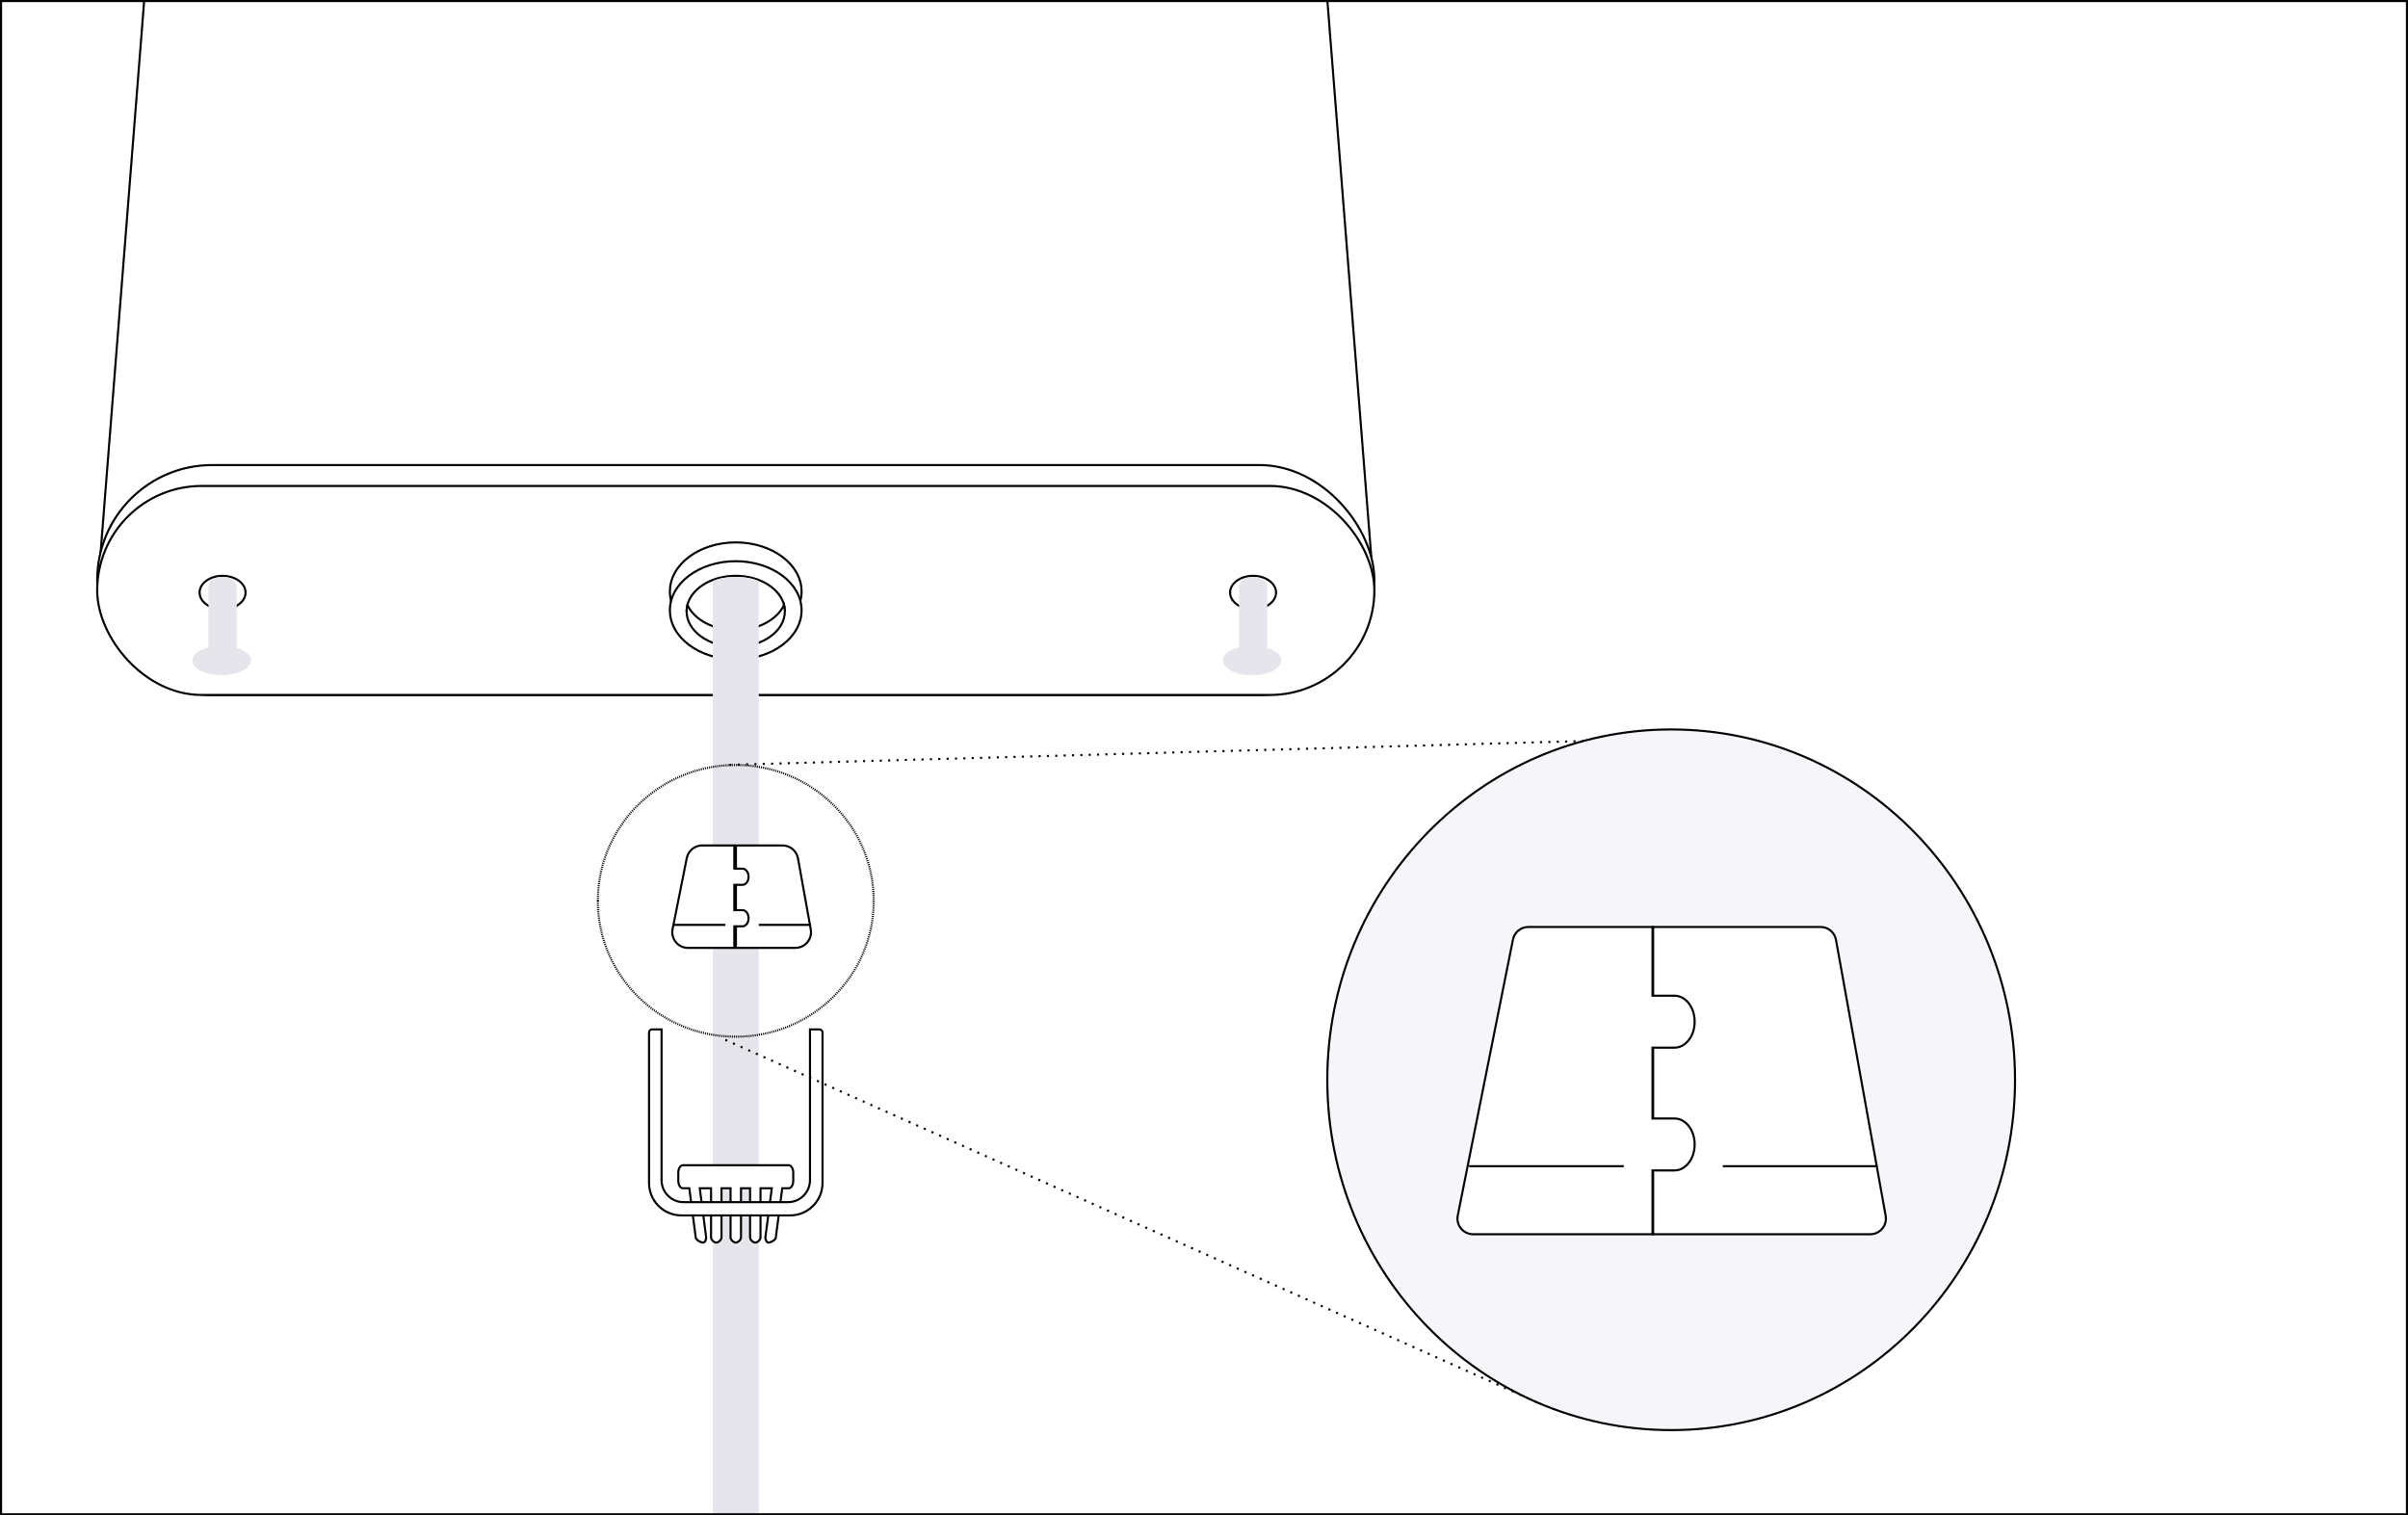 <svg width="1152" height="725" viewBox="0 0 1152 725" fill="none" xmlns="http://www.w3.org/2000/svg">
<rect x="0" y="0" width="1152" height="725" fill="#808080" stroke="none"/>
<g clip-path="url(#clip0_288_972)">
<rect width="1152" height="725" fill="white"/>
<path d="M627.538 -94.5L657.459 284.5H46.541L76.462 -94.5H627.538Z" fill="white" stroke="black"/>
<rect x="127" y="232.987" width="447" height="99.192" rx="49.596" fill="white" stroke="black"/>
<rect x="137.02" y="243.006" width="426.962" height="79.153" rx="39.577" fill="#EFEFEF" stroke="black"/>
<circle cx="170.869" cy="282.582" r="8.088" fill="white" stroke="black"/>
<circle cx="531.56" cy="282.582" r="8.088" fill="white" stroke="black"/>
<rect x="227.191" y="277.987" width="9.019" height="9.019" rx="4.51" fill="white" stroke="black"/>
<rect x="389.859" y="264.487" width="71.566" height="34.351" rx="17.176" fill="#B5B5B5"/>
<rect x="411.828" y="279.3" width="27.626" height="4.725" rx="1.5" fill="white" stroke="black"/>
<path d="M263.817 275.987H292.619C293.579 275.987 294.274 276.868 294.091 277.779L294.043 277.961L291.082 286.843C290.878 287.455 290.305 287.868 289.659 287.868H266.778C266.173 287.868 265.631 287.505 265.397 286.955L265.355 286.843L262.395 277.961C262.071 276.99 262.794 275.987 263.817 275.987Z" fill="white" stroke="black"/>
<path d="M289.171 275.987V280.643C289.171 281.471 288.499 282.143 287.671 282.143H268.77C267.941 282.143 267.27 281.471 267.27 280.643V275.987H289.171Z" fill="white" stroke="black"/>
<path d="M271.062 279.065V281.928M285.376 279.065V281.928M281.797 279.065V281.928M274.641 279.065V281.928M278.219 279.065V281.928" stroke="black" stroke-linecap="round"/>
<rect x="316.863" y="262.487" width="50.096" height="40.077" rx="2" fill="#B5B5B5"/>
<path d="M332.491 294.269L332.491 290.983C332.491 290.431 332.043 289.983 331.491 289.983L325.247 289.983C324.695 289.983 324.247 289.535 324.247 288.983L324.247 272.075C324.247 271.522 324.695 271.075 325.247 271.075L357.523 271.075C358.076 271.075 358.523 271.522 358.523 272.075L358.523 288.983C358.523 289.535 358.076 289.983 357.523 289.983L351.28 289.983C350.728 289.983 350.28 290.431 350.28 290.983L350.28 294.269C350.28 294.822 349.832 295.269 349.28 295.269L347.243 295.269L335.528 295.269L333.491 295.269C332.939 295.269 332.491 294.822 332.491 294.269Z" stroke="black" stroke-miterlimit="10"/>
<path d="M328.535 271.074L328.535 282.461C328.535 283.013 328.983 283.461 329.535 283.461L353.242 283.461C353.794 283.461 354.242 283.013 354.242 282.461L354.242 271.074" stroke="black" stroke-miterlimit="10"/>
<path d="M324.248 277.268L325.891 277.268C326.167 277.268 326.391 277.044 326.391 276.768L326.391 273.639C326.391 273.363 326.167 273.139 325.891 273.139L324.248 273.139" stroke="black" stroke-miterlimit="10"/>
<path d="M358.523 277.268L356.881 277.268C356.605 277.268 356.381 277.044 356.381 276.768L356.381 273.639C356.381 273.363 356.605 273.139 356.881 273.139L358.523 273.139" stroke="black" stroke-miterlimit="10"/>
<rect x="46.5" y="222.5" width="611" height="110" rx="55" fill="white" stroke="black"/>
<rect x="46.5" y="232.5" width="611" height="100" rx="50" fill="white" stroke="black"/>
<path d="M106.477 275.5C109.556 275.5 112.325 276.423 114.312 277.892C116.298 279.36 117.477 281.349 117.477 283.5C117.477 285.651 116.298 287.64 114.312 289.109C112.325 290.577 109.556 291.5 106.477 291.5C103.397 291.5 100.628 290.577 98.642 289.109C96.655 287.64 95.477 285.651 95.477 283.5C95.477 281.349 96.655 279.36 98.642 277.892C100.628 276.423 103.397 275.5 106.477 275.5Z" fill="white" stroke="black"/>
<path d="M599.477 275.5C602.556 275.5 605.325 276.423 607.312 277.892C609.298 279.36 610.477 281.349 610.477 283.5C610.477 285.651 609.298 287.64 607.312 289.109C605.325 290.577 602.556 291.5 599.477 291.5C596.397 291.5 593.628 290.577 591.642 289.109C589.655 287.64 588.477 285.651 588.477 283.5C588.477 281.349 589.655 279.36 591.642 277.892C593.628 276.423 596.397 275.5 599.477 275.5Z" fill="white" stroke="black"/>
<path d="M351.977 259.5C360.715 259.5 368.607 262.157 374.304 266.43C380 270.702 383.477 276.565 383.477 283C383.477 289.435 380 295.298 374.304 299.57C368.607 303.843 360.715 306.5 351.977 306.5C343.238 306.5 335.346 303.843 329.649 299.57C323.953 295.298 320.477 289.435 320.477 283C320.477 276.565 323.953 270.702 329.649 266.43C335.346 262.157 343.238 259.5 351.977 259.5Z" fill="white" stroke="black"/>
<path d="M351.977 268.5C360.715 268.5 368.607 271.157 374.304 275.43C380 279.702 383.477 285.565 383.477 292C383.477 298.435 380 304.298 374.304 308.57C368.607 312.843 360.715 315.5 351.977 315.5C343.238 315.5 335.346 312.843 329.649 308.57C323.953 304.298 320.477 298.435 320.477 292C320.477 285.565 323.953 279.702 329.649 275.43C335.346 271.157 343.238 268.5 351.977 268.5Z" fill="white" stroke="black"/>
<path d="M351.977 275.5C362.797 275.5 371.792 280.782 374.576 287.834L374.704 288.171C375.18 289.479 375.443 290.846 375.471 292.254L351.977 309.874L328.481 292.254C328.506 291.032 328.706 289.84 329.07 288.692L329.248 288.171C331.875 280.951 340.984 275.5 351.977 275.5Z" stroke="black"/>
<path d="M375.098 289.467C375.344 290.452 375.477 291.465 375.477 292.5C375.477 297.134 372.902 301.372 368.652 304.471C364.404 307.569 358.509 309.5 351.977 309.5C345.444 309.5 339.55 307.569 335.301 304.471C331.052 301.372 328.477 297.134 328.477 292.5C328.477 291.465 328.607 290.452 328.854 289.468C332.223 296.534 341.365 301.5 351.977 301.5C362.588 301.5 371.728 296.533 375.098 289.467Z" fill="white" stroke="black"/>
<path d="M341 278C341 278 344.5 276 352 276C359.5 276 363 278 363 278V861.5C363 867.575 358.075 872.5 352 872.5C345.925 872.5 341 867.575 341 861.5V278Z" fill="#E5E5EB"/>
<path d="M99.75 280H113.25V311.119L120 315.009V316H93V315.009L99.75 311.119V280Z" fill="#E5E5EB"/>
<ellipse cx="106" cy="316" rx="14" ry="7" fill="#E5E5EB"/>
<ellipse cx="106.5" cy="280" rx="6.5" ry="4" fill="#E5E5EB"/>
<path d="M592.75 280H606.25V311.119L613 315.009V316H586V315.009L592.75 311.119V280Z" fill="#E5E5EB"/>
<ellipse cx="599" cy="316" rx="14" ry="7" fill="#E5E5EB"/>
<ellipse cx="599.5" cy="280" rx="6.5" ry="4" fill="#E5E5EB"/>
<path d="M332.833 591.968L332.829 591.936L329.829 568.936L329.772 568.5H326.667C326.15 568.5 325.62 568.185 325.197 567.551C324.777 566.92 324.5 566.02 324.5 565V561C324.5 559.98 324.777 559.08 325.197 558.449C325.567 557.894 326.019 557.583 326.473 557.515L326.667 557.5H377.333C377.85 557.5 378.38 557.815 378.803 558.449C379.223 559.08 379.5 559.98 379.5 561V565C379.5 566.02 379.223 566.92 378.803 567.551C378.38 568.185 377.85 568.5 377.333 568.5H374.228L374.171 568.936L371.171 591.936L371.167 591.968V592C371.167 592.264 371.052 592.551 370.808 592.854C370.564 593.157 370.215 593.446 369.814 593.698C369.416 593.949 368.984 594.153 368.59 594.293C368.187 594.436 367.861 594.5 367.667 594.5C367.334 594.5 366.971 594.297 366.669 593.844C366.372 593.398 366.171 592.756 366.167 592.021L369.162 569.064L369.236 568.5H363.833V592C363.833 592.635 363.465 593.26 362.916 593.747C362.358 594.242 361.721 594.5 361.333 594.5C360.945 594.5 360.309 594.242 359.751 593.747C359.202 593.26 358.833 592.635 358.833 592V568.5H354.5V592C354.5 592.635 354.131 593.26 353.582 593.747C353.024 594.242 352.388 594.5 352 594.5C351.612 594.5 350.976 594.242 350.418 593.747C349.869 593.26 349.5 592.635 349.5 592V568.5H345.167V592C345.167 592.635 344.798 593.26 344.249 593.747C343.691 594.242 343.055 594.5 342.667 594.5C342.279 594.5 341.642 594.242 341.084 593.747C340.535 593.26 340.167 592.635 340.167 592V568.5H334.764L334.838 569.064L337.832 592.021C337.828 592.756 337.628 593.398 337.331 593.844C337.029 594.297 336.666 594.5 336.333 594.5C336.139 594.5 335.813 594.436 335.41 594.293C335.016 594.153 334.584 593.949 334.186 593.698C333.785 593.446 333.436 593.157 333.192 592.854C332.948 592.551 332.833 592.264 332.833 592V591.968Z" fill="white" stroke="black"/>
<path d="M312 492.5H316.5V564.653C316.5 570.452 321.201 575.153 327 575.153H377C382.799 575.153 387.5 570.452 387.5 564.653V492.5H392C392.828 492.5 393.5 493.172 393.5 494V566C393.5 574.56 386.56 581.5 378 581.5H326C317.44 581.5 310.5 574.56 310.5 566V494C310.5 493.172 311.172 492.5 312 492.5Z" fill="white" stroke="black"/>
<path d="M352.074 404.5L374.373 404.5C377.889 404.5 380.916 406.94 381.687 410.34L381.754 410.671L387.874 444.671C388.702 449.271 385.167 453.5 380.493 453.5L352.074 453.5L352.074 404.5Z" fill="white" stroke="black"/>
<path d="M335.918 404.5H351.308V415.611H355.216C356.714 415.611 358.124 417.22 358.124 419.477C358.124 421.733 356.714 423.341 355.216 423.341H351.308V435.452H355.216C356.714 435.452 358.124 437.061 358.124 439.317C358.124 441.574 356.714 443.183 355.216 443.183H351.308V453.5H329.118C324.533 453.5 321.058 449.436 321.689 444.963L321.764 444.529L328.563 410.529C329.265 407.024 332.343 404.5 335.918 404.5Z" fill="white" stroke="black"/>
<line x1="322" y1="442.5" x2="347" y2="442.5" stroke="black"/>
<line x1="363" y1="442.5" x2="388" y2="442.5" stroke="black"/>
<path d="M346.996 497.5L734.496 670.5L832.531 352.443L346.996 366" stroke="black" stroke-dasharray="1 3"/>
<path d="M286 431C286 395.138 315.586 366 352 366C388.414 366 418 395.138 418 431C418 466.862 388.414 496 352 496C315.586 496 286 466.862 286 431Z" stroke="black" stroke-miterlimit="10" stroke-dasharray="0.5 0.5"/>
<path d="M634.989 516.609C634.989 424.135 708.733 349 799.495 349C890.256 349 964 424.135 964 516.609C964 609.083 890.256 684.218 799.495 684.218C708.733 684.218 634.989 609.083 634.989 516.609Z" fill="#F5F5FA" stroke="black" stroke-miterlimit="10"/>
<path d="M790.863 443.5L870.965 443.5C874.594 443.5 877.704 446.099 878.347 449.671L902.109 581.685C902.937 586.285 899.401 590.514 894.728 590.514L790.863 590.514L790.863 443.5Z" fill="white" stroke="black"/>
<path d="M731.161 443.5H790.558V476.392H801.146C806.334 476.392 810.735 481.831 810.735 488.813C810.735 495.796 806.334 501.235 801.146 501.235H790.558V535.128H801.146C806.334 535.128 810.735 540.567 810.735 547.55C810.735 554.532 806.334 559.972 801.146 559.972H790.558V590.514H704.759C700.174 590.514 696.699 586.451 697.33 581.978L697.404 581.543L723.807 449.529C724.508 446.024 727.586 443.5 731.161 443.5Z" fill="white" stroke="black"/>
<line x1="702.816" y1="557.951" x2="776.823" y2="557.951" stroke="black"/>
<line x1="824.188" y1="557.951" x2="898.195" y2="557.951" stroke="black"/>
</g>
<rect x="0.5" y="0.5" width="1151" height="724" stroke="black"/>
<defs>
<clipPath id="clip0_288_972">
<rect width="1152" height="725" fill="white"/>
</clipPath>
</defs>
</svg>
